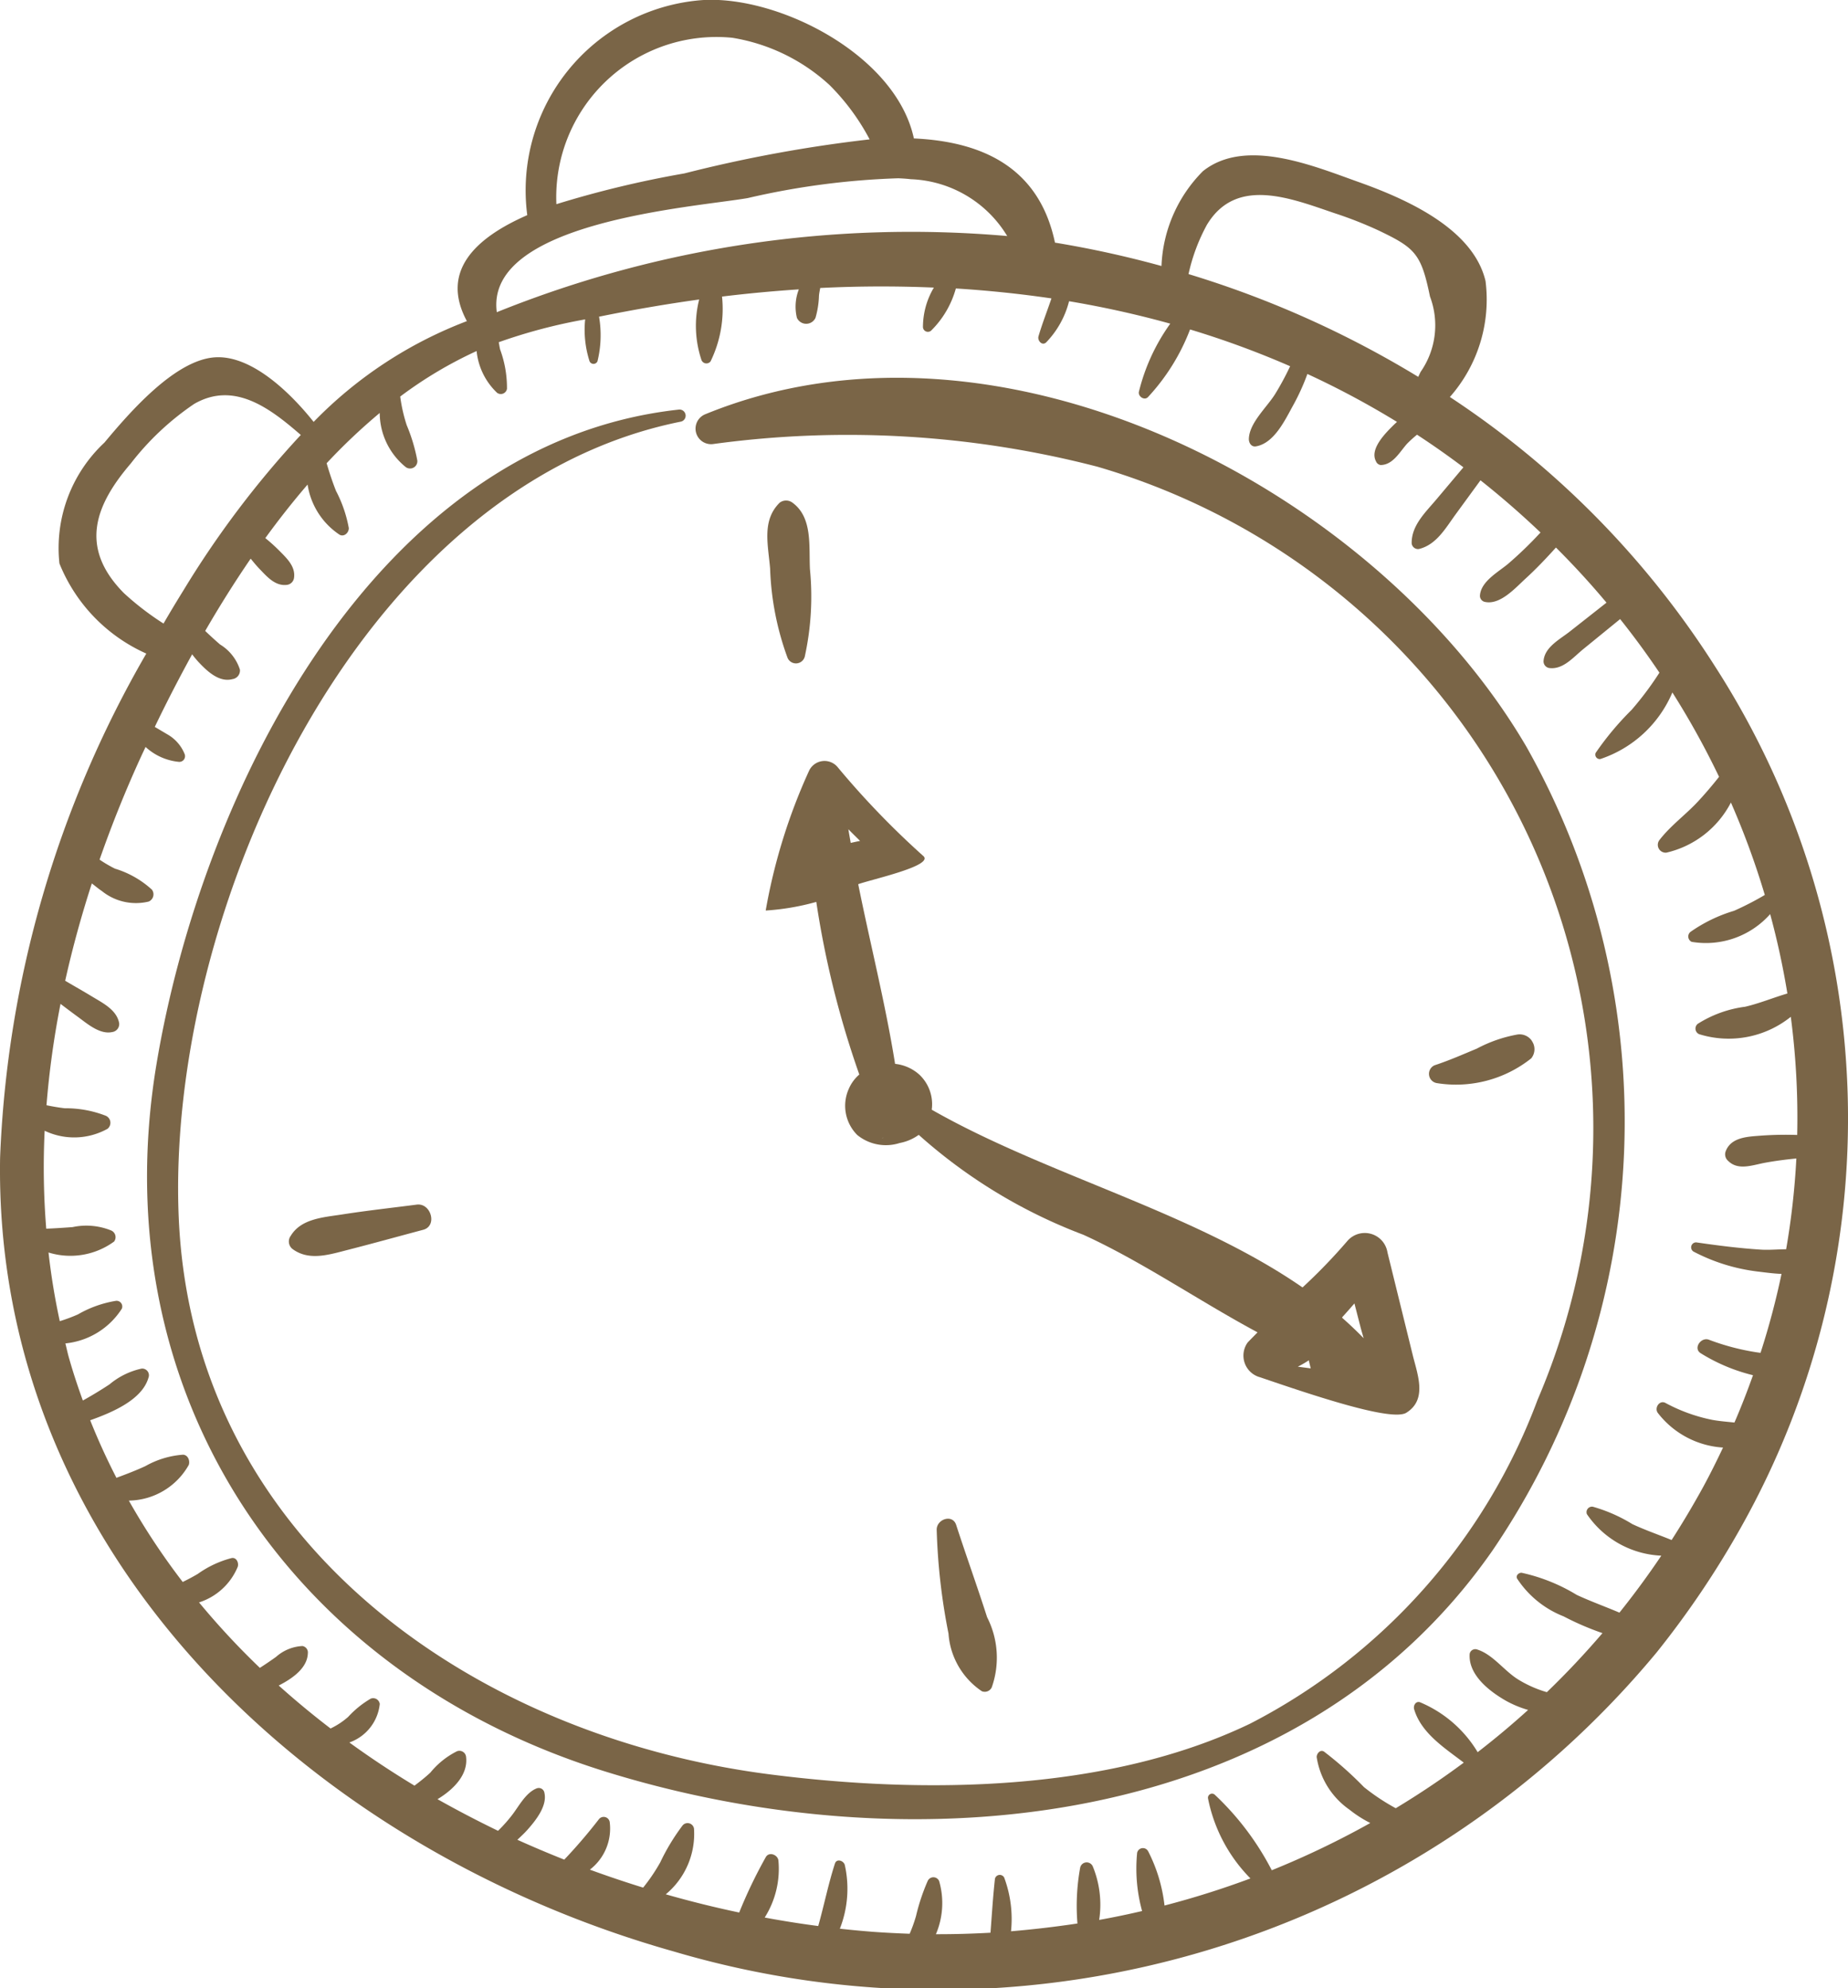<?xml version="1.0" encoding="UTF-8" standalone="no"?>
<svg
   xmlns:dc="http://purl.org/dc/elements/1.1/"
   xmlns:cc="http://creativecommons.org/ns#"
   xmlns:rdf="http://www.w3.org/1999/02/22-rdf-syntax-ns#"
   xmlns:svg="http://www.w3.org/2000/svg"
   xmlns="http://www.w3.org/2000/svg"
   xmlns:sodipodi="http://sodipodi.sourceforge.net/DTD/sodipodi-0.dtd"
   xmlns:inkscape="http://www.inkscape.org/namespaces/inkscape"
   id="Group_538"
   data-name="Group 538"
   width="37.25"
   height="40.073"
   viewBox="0 0 37.25 40.073"
   version="1.1"
   sodipodi:docname="Snel bezorgd-dark.svg"
   inkscape:version="0.92.4 (5da689c313, 2019-01-14)">
  <defs
     id="defs12" />
  <sodipodi:namedview
     pagecolor="#ffffff"
     bordercolor="#666666"
     borderopacity="1"
     objecttolerance="10"
     gridtolerance="10"
     guidetolerance="10"
     inkscape:pageopacity="0"
     inkscape:pageshadow="2"
     inkscape:window-width="1920"
     inkscape:window-height="986"
     id="namedview10"
     showgrid="false"
     inkscape:zoom="5.8892518"
     inkscape:cx="18.625"
     inkscape:cy="20.036501"
     inkscape:window-x="-11"
     inkscape:window-y="-11"
     inkscape:window-maximized="1"
     inkscape:current-layer="Group_538" />
  <path
     id="Path_5644"
     data-name="Path 5644"
     d="M129.913,323.361c-3.043-5.2-10.625-9.129-16.555-6.7a.313.313,0,0,0,.156.6,20.064,20.064,0,0,1,7.751.456,13.889,13.889,0,0,1,8.875,18.8,12.094,12.094,0,0,1-5.795,6.532c-2.874,1.382-6.569,1.42-9.67,1.024-6.015-.768-11.645-4.724-11.927-11.217-.264-6.087,3.576-14.722,10.109-16.045a.123.123,0,0,0-.03-.245c-6.149.673-9.623,7.748-10.529,13.2-1.1,6.634,2.688,12.269,9.041,14.246,6.2,1.929,13.949,1.21,17.891-4.453A15.374,15.374,0,0,0,129.913,323.361Z"
     transform="translate(-99.145 -308.311)"
     fill="#fff"
     style="stroke-width:0.2;stroke-miterlimit:4;stroke-dasharray:none;fill:#7a6547;fill-opacity:1" />
  <path
     id="Path_5645"
     data-name="Path 5645"
     d="M128.391,308.06a18.168,18.168,0,0,0-5.345-5.43,2.967,2.967,0,0,0,.719-2.336c-.253-1.075-1.642-1.67-2.568-2-.89-.316-2.27-.9-3.128-.216a2.868,2.868,0,0,0-.836,1.912,20.74,20.74,0,0,0-2.147-.471c-.32-1.525-1.476-2.037-2.844-2.1-.36-1.678-2.714-2.878-4.252-2.789a3.845,3.845,0,0,0-3.541,4.335c-1.036.453-1.762,1.125-1.217,2.136a8.536,8.536,0,0,0-3.089,2.031c-.457-.575-1.256-1.363-2.007-1.3-.809.067-1.724,1.135-2.211,1.718a2.907,2.907,0,0,0-.906,2.435,3.362,3.362,0,0,0,1.751,1.816,21.962,21.962,0,0,0-2.947,10.158c-.137,7.993,6.279,13.942,13.579,16a18.812,18.812,0,0,0,19.811-6.026,18.5,18.5,0,0,0,1.7-2.521A16.819,16.819,0,0,0,128.391,308.06Zm-10.235-8.912c.588-.96,1.672-.527,2.561-.224a8.135,8.135,0,0,1,.888.348c.742.355.862.468,1.04,1.333a1.64,1.64,0,0,1-.189,1.519l-.048.1a20.147,20.147,0,0,0-4.63-2.071A3.745,3.745,0,0,1,118.155,299.148Zm-9.576-3.758a3.79,3.79,0,0,1,1.963.954,4.524,4.524,0,0,1,.807,1.094,27.979,27.979,0,0,0-3.734.686,20.792,20.792,0,0,0-2.58.62A3.23,3.23,0,0,1,108.579,295.39Zm.309,3.232a15.514,15.514,0,0,1,3.039-.4c.141.006.212.014.252.019a2.37,2.37,0,0,1,1.943,1.145,22.326,22.326,0,0,0-10.288,1.535C103.591,299.1,107.791,298.809,108.888,298.622Zm-12.57,7.961c-.921-.93-.568-1.789.139-2.614a5.519,5.519,0,0,1,1.278-1.2c.809-.466,1.535.094,2.148.626a19.314,19.314,0,0,0-2.367,3.135q-.205.33-.4.666A5.684,5.684,0,0,1,96.319,306.583Zm31.2,19.085c-.264-.108-.533-.2-.793-.321a3.158,3.158,0,0,0-.8-.352.111.111,0,0,0-.118.15,1.915,1.915,0,0,0,1.5.837q-.4.594-.844,1.148c-.285-.121-.58-.227-.86-.357a3.614,3.614,0,0,0-1.11-.446c-.059-.006-.126.057-.092.118a1.984,1.984,0,0,0,.936.76,5.683,5.683,0,0,0,.784.338q-.534.624-1.121,1.19a2.334,2.334,0,0,1-.582-.258c-.28-.174-.505-.5-.817-.6a.115.115,0,0,0-.157.087c-.029.422.394.75.722.939a2.106,2.106,0,0,0,.456.19q-.493.447-1.018.852a.2.2,0,0,0-.013-.024,2.462,2.462,0,0,0-1.153-.985c-.087-.022-.134.076-.113.144.143.484.621.784,1,1.075q-.664.493-1.371.919a4.294,4.294,0,0,1-.641-.426,7.35,7.35,0,0,0-.806-.716c-.077-.046-.147.041-.147.11a1.583,1.583,0,0,0,.66,1.06,2.406,2.406,0,0,0,.421.27,17.491,17.491,0,0,1-1.986.952,5.623,5.623,0,0,0-1.154-1.527.083.083,0,0,0-.132.075,3.168,3.168,0,0,0,.856,1.617,17.724,17.724,0,0,1-1.732.546,3.164,3.164,0,0,0-.327-1.088.119.119,0,0,0-.225.027,3.232,3.232,0,0,0,.1,1.172c-.286.067-.575.127-.865.179a2.033,2.033,0,0,0-.129-1.079.134.134,0,0,0-.255.031,4.293,4.293,0,0,0-.054,1.12q-.664.1-1.339.157a2.393,2.393,0,0,0-.137-1.081.1.1,0,0,0-.187.023c-.04.361-.062.725-.09,1.087-.364.02-.73.031-1.1.03a1.6,1.6,0,0,0,.065-1.072.126.126,0,0,0-.231,0,4.089,4.089,0,0,0-.235.706,2.966,2.966,0,0,1-.128.357c-.246-.009-.492-.021-.738-.039q-.334-.026-.669-.063a2.2,2.2,0,0,0,.1-1.282c-.021-.089-.166-.141-.2-.029-.134.413-.218.84-.336,1.257q-.539-.07-1.079-.171a1.831,1.831,0,0,0,.276-1.153c-.016-.111-.182-.178-.251-.07a9.663,9.663,0,0,0-.539,1.122q-.742-.156-1.48-.367a1.582,1.582,0,0,0,.569-1.324.131.131,0,0,0-.23-.064,4.269,4.269,0,0,0-.451.745,3.7,3.7,0,0,1-.344.508q-.541-.167-1.074-.362a1.045,1.045,0,0,0,.4-.959.123.123,0,0,0-.216-.06,10.533,10.533,0,0,1-.7.817q-.477-.189-.945-.4c.072-.069.146-.136.212-.212.161-.182.392-.473.333-.732a.115.115,0,0,0-.156-.092c-.219.086-.354.352-.491.531a2.963,2.963,0,0,1-.288.324q-.621-.3-1.22-.637c.331-.2.622-.5.575-.859a.135.135,0,0,0-.183-.107,1.631,1.631,0,0,0-.536.43c-.1.093-.21.18-.32.263q-.676-.408-1.313-.87a.925.925,0,0,0,.613-.776.134.134,0,0,0-.183-.107,1.947,1.947,0,0,0-.455.368,1.536,1.536,0,0,1-.354.233q-.541-.414-1.045-.866c.3-.152.578-.364.587-.649a.131.131,0,0,0-.109-.147.866.866,0,0,0-.532.219c-.108.077-.216.151-.326.221a15.577,15.577,0,0,1-1.226-1.319,1.257,1.257,0,0,0,.78-.718c.026-.082-.028-.2-.13-.174a2.064,2.064,0,0,0-.673.316c-.1.06-.2.112-.306.164a13.968,13.968,0,0,1-1.086-1.64,1.407,1.407,0,0,0,1.208-.719c.028-.079-.012-.2-.115-.206a1.8,1.8,0,0,0-.759.23c-.191.088-.387.163-.584.236q-.291-.564-.529-1.16c.453-.161,1.047-.415,1.174-.856a.135.135,0,0,0-.138-.185,1.5,1.5,0,0,0-.647.318c-.177.116-.354.224-.537.325-.1-.275-.192-.552-.273-.836-.03-.1-.053-.21-.079-.315a1.529,1.529,0,0,0,1.138-.7.115.115,0,0,0-.118-.158,2.247,2.247,0,0,0-.766.273,3.337,3.337,0,0,1-.367.137,13.714,13.714,0,0,1-.227-1.384,1.494,1.494,0,0,0,1.322-.221.147.147,0,0,0-.057-.222,1.327,1.327,0,0,0-.78-.069c-.176.013-.353.025-.531.032a15.348,15.348,0,0,1-.032-1.974,1.384,1.384,0,0,0,1.267-.039.155.155,0,0,0-.032-.262,2.223,2.223,0,0,0-.83-.152c-.126-.015-.247-.036-.368-.061a18.1,18.1,0,0,1,.283-2.043c.113.086.227.172.342.256.192.14.45.368.7.312a.163.163,0,0,0,.14-.179c-.048-.264-.319-.4-.533-.529-.183-.111-.37-.217-.555-.325.147-.662.328-1.317.537-1.962.068.05.131.106.2.151a1.093,1.093,0,0,0,.946.214.158.158,0,0,0,.065-.24,1.932,1.932,0,0,0-.744-.423,2.6,2.6,0,0,1-.311-.182c.251-.718.535-1.422.847-2.1.026-.056.054-.114.08-.171a1.155,1.155,0,0,0,.666.3.115.115,0,0,0,.122-.156.8.8,0,0,0-.352-.4l-.25-.148c.229-.478.482-.969.753-1.463a1.9,1.9,0,0,0,.143.171c.167.176.407.4.67.329a.175.175,0,0,0,.15-.192.927.927,0,0,0-.4-.506c-.1-.086-.2-.178-.3-.273.284-.491.59-.98.917-1.457.059.073.119.146.186.215.148.154.313.344.548.313a.164.164,0,0,0,.139-.136c.037-.234-.151-.405-.3-.556a3.39,3.39,0,0,0-.278-.25c.27-.372.554-.733.852-1.079a1.481,1.481,0,0,0,.645,1.011c.094.051.192-.046.185-.138a2.618,2.618,0,0,0-.257-.745c-.072-.182-.134-.369-.189-.558a11.921,11.921,0,0,1,1.07-1.013,1.41,1.41,0,0,0,.525,1.091.147.147,0,0,0,.233-.132,3.468,3.468,0,0,0-.214-.713,3.228,3.228,0,0,1-.131-.577,8.339,8.339,0,0,1,1.54-.917,1.345,1.345,0,0,0,.412.841.126.126,0,0,0,.2-.08,2.234,2.234,0,0,0-.138-.792c-.012-.049-.018-.1-.028-.147a10.908,10.908,0,0,1,1.742-.46,2.072,2.072,0,0,0,.089.845.087.087,0,0,0,.159,0,2.2,2.2,0,0,0,.032-.9l.043-.008q.984-.2,1.975-.338a2.172,2.172,0,0,0,.048,1.224.107.107,0,0,0,.181.025,2.411,2.411,0,0,0,.232-1.308q.774-.094,1.548-.145a.962.962,0,0,0-.039.573.206.206,0,0,0,.375,0,1.785,1.785,0,0,0,.07-.446c.005-.053.015-.1.025-.155q1.151-.057,2.291-.008a1.555,1.555,0,0,0-.22.8.1.1,0,0,0,.163.069,1.909,1.909,0,0,0,.5-.851q.971.06,1.927.2c-.085.253-.184.5-.261.764-.025.084.072.2.155.122a1.843,1.843,0,0,0,.461-.829,20.047,20.047,0,0,1,2.04.452,3.971,3.971,0,0,0-.633,1.376c-.016.091.108.177.181.107a4.2,4.2,0,0,0,.851-1.366,18.191,18.191,0,0,1,2.017.741,5.625,5.625,0,0,1-.3.557c-.166.269-.526.586-.532.911,0,.078.051.163.143.147.371-.063.589-.537.757-.84a4.419,4.419,0,0,0,.28-.619,17.362,17.362,0,0,1,1.806.966l-.043.039c-.167.165-.52.5-.379.758a.117.117,0,0,0,.091.072c.249,0,.385-.263.535-.43a2.364,2.364,0,0,1,.2-.181q.475.31.935.657l-.543.645c-.222.264-.506.526-.5.889a.129.129,0,0,0,.144.113c.354-.084.54-.422.743-.7l.5-.685q.62.491,1.21,1.052a7.853,7.853,0,0,1-.654.632c-.2.167-.539.349-.566.629a.125.125,0,0,0,.1.138c.308.067.615-.284.822-.473s.415-.407.609-.623q.539.537,1.019,1.111l-.741.583c-.2.157-.5.31-.527.583a.136.136,0,0,0,.112.151c.278.038.485-.215.686-.379l.745-.607q.42.527.792,1.08a6.485,6.485,0,0,1-.562.751,5.971,5.971,0,0,0-.723.865.09.09,0,0,0,.093.125,2.4,2.4,0,0,0,1.453-1.342,16.466,16.466,0,0,1,.941,1.7c-.138.175-.282.344-.434.507-.248.265-.548.481-.769.769a.158.158,0,0,0,.142.252,1.96,1.96,0,0,0,1.3-1.01,16.086,16.086,0,0,1,.683,1.863,6.049,6.049,0,0,1-.619.319,3.041,3.041,0,0,0-.88.426.119.119,0,0,0,.025.2,1.73,1.73,0,0,0,1.582-.559,15.81,15.81,0,0,1,.347,1.6c-.285.084-.563.2-.852.267a2.345,2.345,0,0,0-.954.344.123.123,0,0,0,.025.208,2,2,0,0,0,1.85-.349,15.616,15.616,0,0,1,.129,2.381,7,7,0,0,0-.72.013c-.268.021-.611.027-.721.315a.173.173,0,0,0,.05.195c.2.2.49.084.738.038.211-.039.423-.066.636-.087a15.394,15.394,0,0,1-.206,1.83c-.171,0-.347.018-.511.007-.438-.028-.865-.083-1.3-.146a.1.1,0,0,0-.053.187,3.747,3.747,0,0,0,1.286.4c.146.017.316.042.485.048a15.421,15.421,0,0,1-.423,1.591l-.068-.009a4.75,4.75,0,0,1-.972-.255c-.161-.061-.326.176-.163.274a3.618,3.618,0,0,0,1.051.441c-.114.32-.237.638-.374.954-.144-.016-.29-.026-.441-.053a3.37,3.37,0,0,1-.951-.343c-.12-.062-.225.1-.154.2a1.8,1.8,0,0,0,1.316.7c-.124.263-.254.524-.394.783Q127.852,325.144,127.514,325.669Z"
     transform="translate(-93.821 -294.629)"
     fill="#fff"
     style="stroke-width:0.2;stroke-miterlimit:4;stroke-dasharray:none;fill:#7a6547;fill-opacity:1" />
  <path
     id="Path_5646"
     data-name="Path 5646"
     d="M137.834,325.96a5.635,5.635,0,0,0,.1-1.742c-.023-.462.057-1.042-.352-1.34a.214.214,0,0,0-.258,0c-.365.359-.232.851-.193,1.328a5.762,5.762,0,0,0,.352,1.8A.184.184,0,0,0,137.834,325.96Z"
     transform="translate(-121.608 -312.747)"
     fill="#fff"
     style="stroke-width:0.2;stroke-miterlimit:4;stroke-dasharray:none;fill:#7a6547;fill-opacity:1" />
  <path
     id="Path_5647"
     data-name="Path 5647"
     d="M176.431,353.415a.292.292,0,0,0,.041-.3.581.581,0,0,0-.038-.067.3.3,0,0,0-.272-.115,2.785,2.785,0,0,0-.828.286c-.282.117-.559.24-.85.335a.189.189,0,0,0,.044.36A2.434,2.434,0,0,0,176.431,353.415Z"
     transform="translate(-145.566 -332.085)"
     fill="#fff"
     style="stroke-width:0.2;stroke-miterlimit:4;stroke-dasharray:none;fill:#7a6547;fill-opacity:1" />
  <path
     id="Path_5648"
     data-name="Path 5648"
     d="M146.62,380.451a12.5,12.5,0,0,0,.238,2.085,1.527,1.527,0,0,0,.672,1.161.155.155,0,0,0,.2-.079,1.794,1.794,0,0,0-.094-1.413c-.2-.623-.421-1.236-.623-1.858C146.939,380.115,146.609,380.232,146.62,380.451Z"
     transform="translate(-127.739 -349.612)"
     fill="#fff"
     style="stroke-width:0.2;stroke-miterlimit:4;stroke-dasharray:none;fill:#7a6547;fill-opacity:1" />
  <path
     id="Path_5649"
     data-name="Path 5649"
     d="M111.18,362.712c-.371.058-.826.082-1.036.43a.192.192,0,0,0,.032.264c.339.254.755.112,1.138.015.5-.128,1-.267,1.5-.4.291-.078.157-.545-.132-.507C112.182,362.579,111.679,362.634,111.18,362.712Z"
     transform="translate(-104.283 -338.236)"
     fill="#fff"
     style="stroke-width:0.2;stroke-miterlimit:4;stroke-dasharray:none;fill:#7a6547;fill-opacity:1" />
  <path
     id="Path_5650"
     data-name="Path 5650"
     d="M138.013,340.355a18.893,18.893,0,0,0,.867,3.479.791.791,0,0,0-.212.289.832.832,0,0,0,.171.93.913.913,0,0,0,.856.161.962.962,0,0,0,.383-.164,10.585,10.585,0,0,0,3.317,2.013c1.179.537,2.33,1.333,3.512,1.967-.065.069-.133.134-.2.206a.452.452,0,0,0,.253.7c1.05.358,2.651.9,2.947.714.427-.266.225-.768.128-1.163l-.509-2.068a.463.463,0,0,0-.812-.226,11.285,11.285,0,0,1-.9.932c-2.212-1.529-5.162-2.263-7.474-3.582a.819.819,0,0,0-.249-.706.868.868,0,0,0-.49-.218c-.193-1.208-.5-2.414-.743-3.621.279-.1,1.542-.374,1.31-.57a16.974,16.974,0,0,1-1.719-1.782.344.344,0,0,0-.584.071,11.585,11.585,0,0,0-.872,2.812A4.935,4.935,0,0,0,138.013,340.355Zm10.6,8.371q.126-.138.247-.279l.127.494c.018.067.039.138.059.207-.139-.142-.283-.279-.432-.41Zm-.672.867c.011.055.025.109.038.163l-.26-.034A2.142,2.142,0,0,0,147.942,349.593Zm-9.048-10.466c-.063.011-.124.025-.186.039-.016-.092-.033-.183-.047-.275C138.737,338.971,138.817,339.047,138.895,339.126Zm.455,5.984.022-.009C139.336,345.121,139.336,345.12,139.349,345.11Z"
     transform="translate(-121.559 -322.178)"
     fill="#fff"
     style="stroke-width:0.2;stroke-miterlimit:4;stroke-dasharray:none;fill:#7a6547;fill-opacity:1" />
</svg>

